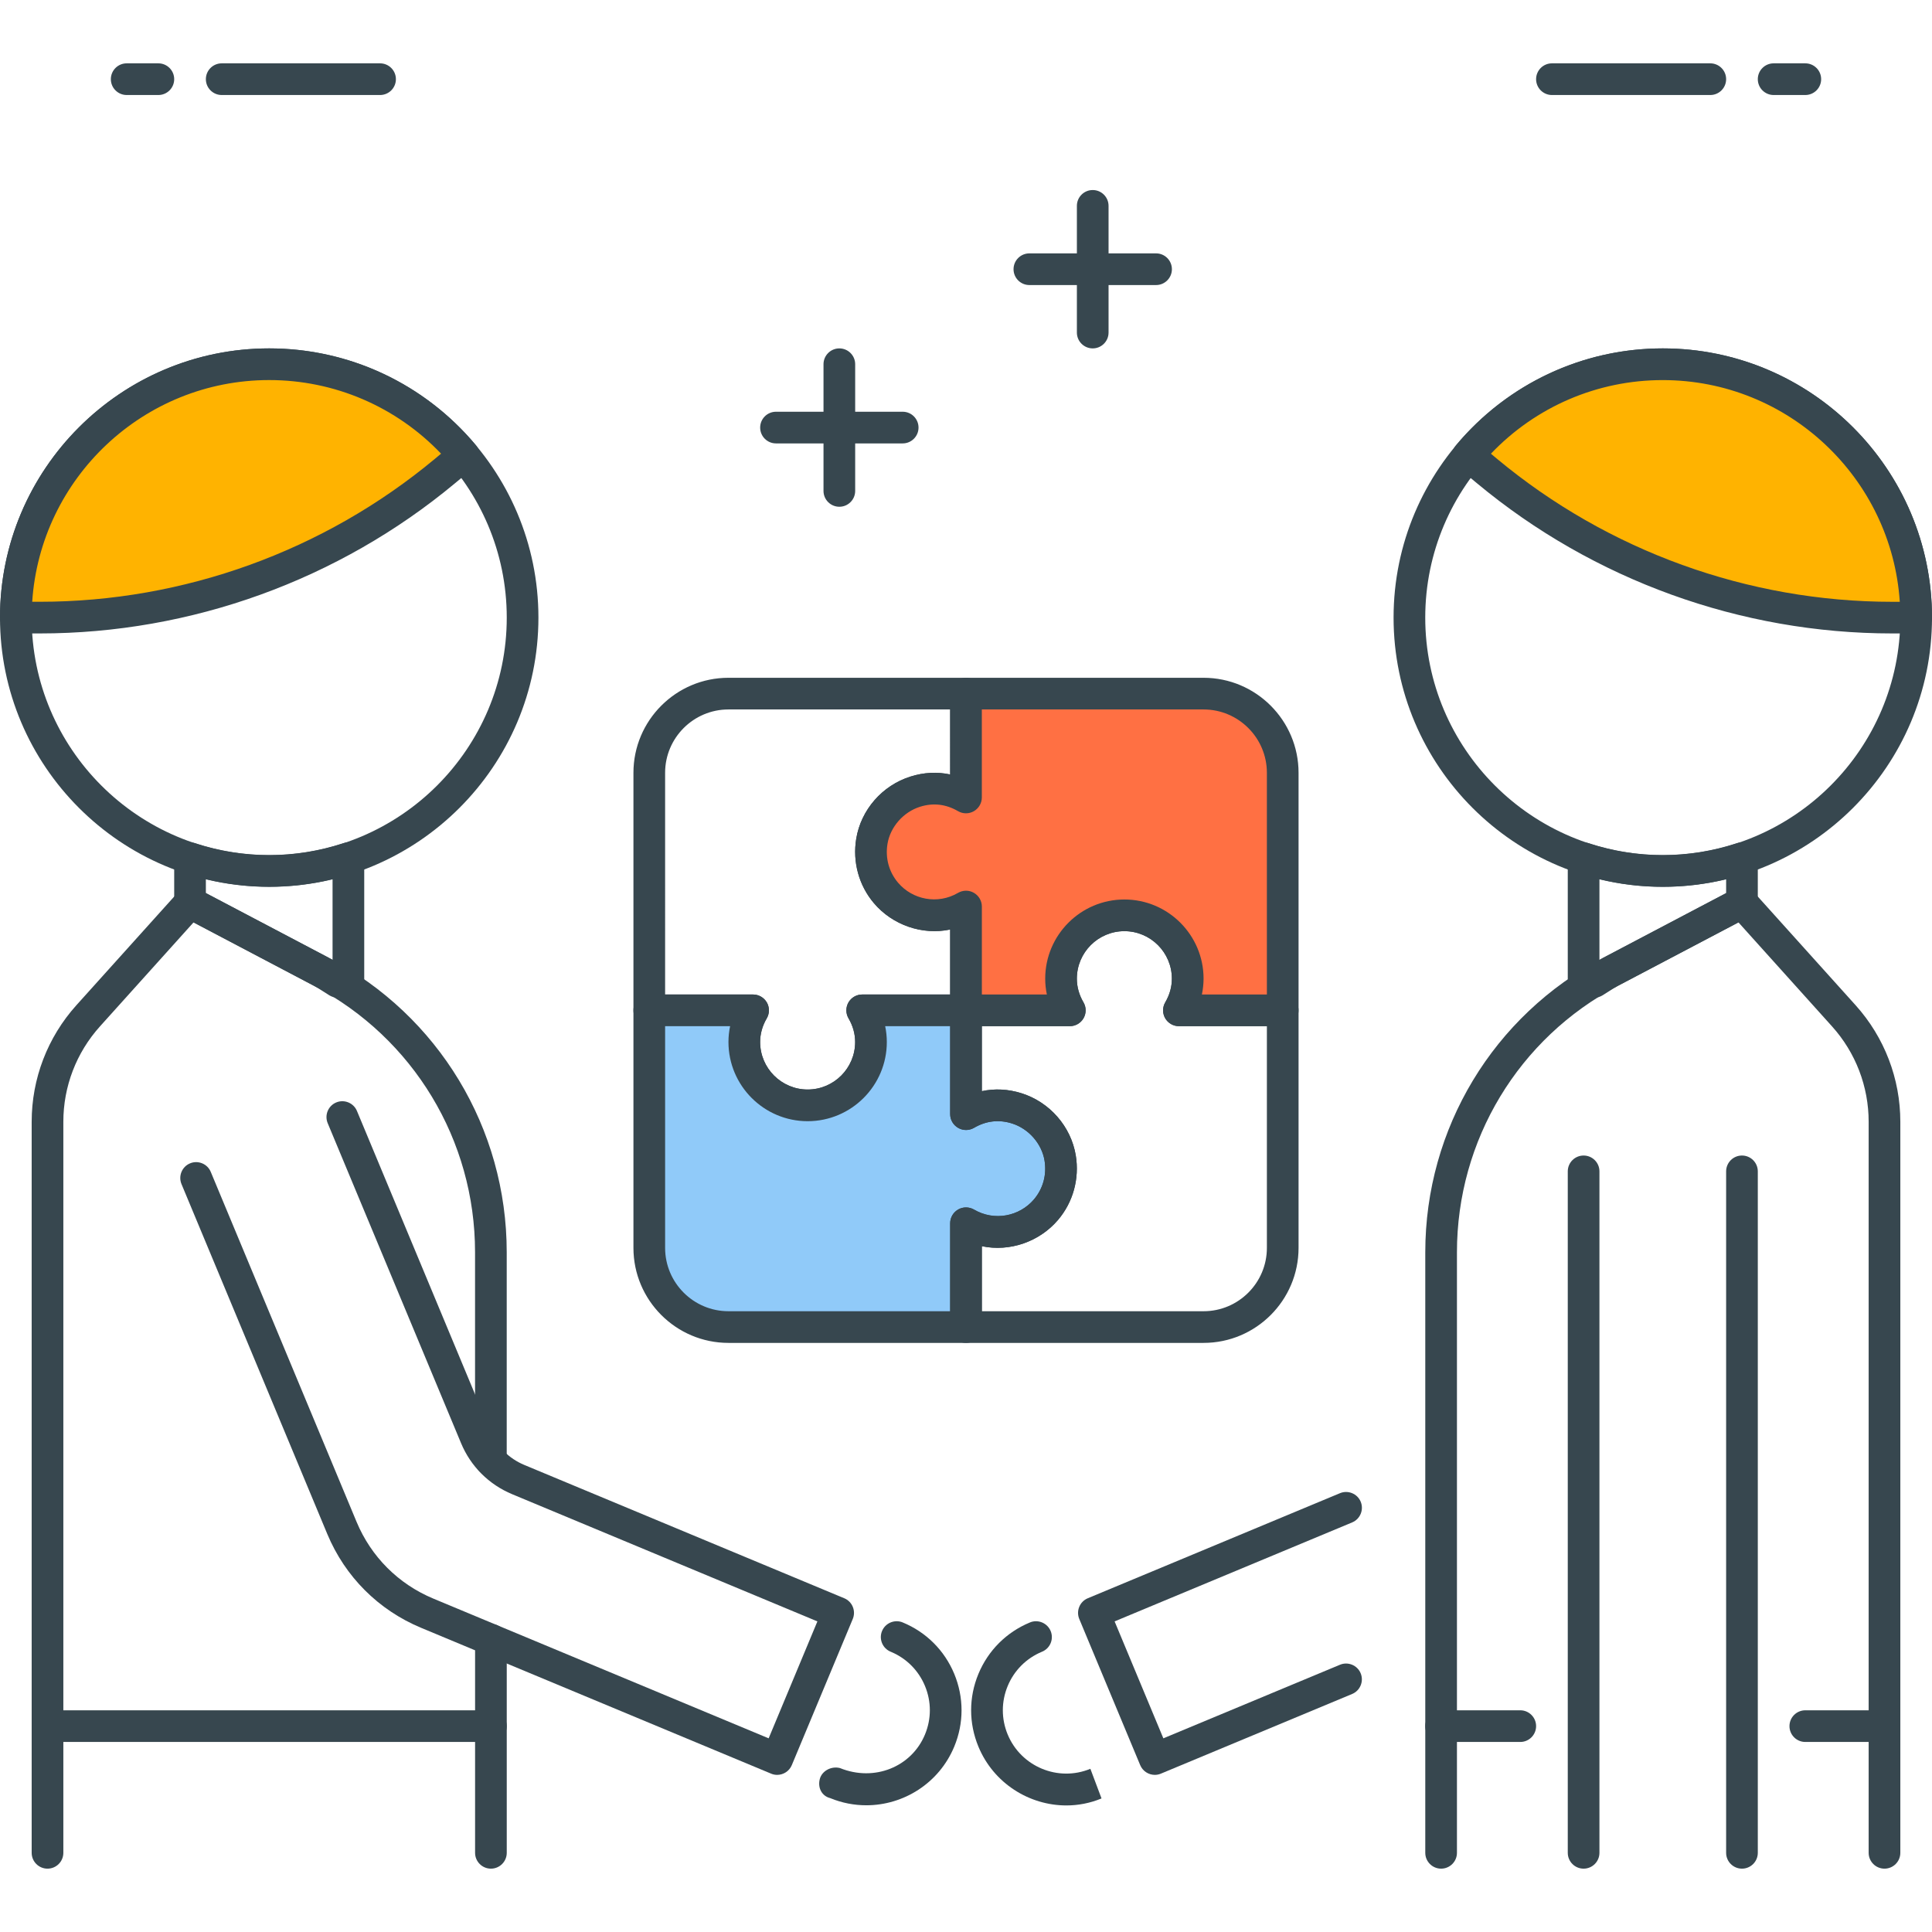 <svg xmlns="http://www.w3.org/2000/svg" xmlns:xlink="http://www.w3.org/1999/xlink" id="Capa_1" x="0px" y="0px" viewBox="0 0 488 488" style="enable-background:new 0 0 488 488;" xml:space="preserve"><g>	<path style="fill:#37474F;" d="M432,24h-40c-2.208,0-4-1.792-4-4s1.792-4,4-4h40c2.208,0,4,1.792,4,4S434.208,24,432,24z"></path>	<path style="fill:#37474F;" d="M456,24h-8c-2.208,0-4-1.792-4-4s1.792-4,4-4h8c2.208,0,4,1.792,4,4S458.208,24,456,24z"></path>	<path style="fill:#37474F;" d="M96,24H56c-2.208,0-4-1.792-4-4s1.792-4,4-4h40c2.208,0,4,1.792,4,4S98.208,24,96,24z"></path>	<path style="fill:#37474F;" d="M40,24h-8c-2.208,0-4-1.792-4-4s1.792-4,4-4h8c2.208,0,4,1.792,4,4S42.208,24,40,24z"></path>	<path style="fill:#37474F;" d="M204,283.2c-11.032,0-20-8.976-20-20c0-1.352,0.144-2.688,0.416-4H164c-2.208,0-4-1.792-4-4v-60  c0-13.232,10.768-24,24-24h60c2.208,0,4,1.792,4,4v26.224c0,1.432-0.768,2.752-2.008,3.472s-2.768,0.712-4.008-0.008  c-3.04-1.776-6.288-2.16-9.608-1.104c-4.2,1.328-7.504,5.096-8.208,9.368c-0.584,3.6,0.368,7.088,2.68,9.816  c3.632,4.272,9.976,5.584,15.144,2.56c1.24-0.72,2.768-0.728,4.008-0.008s2.008,2.032,2.008,3.472V255.2c0,2.208-1.792,4-4,4  h-20.416c0.272,1.312,0.416,2.648,0.416,4C224,274.232,215.032,283.2,204,283.2z M168,251.2h22.216c1.432,0,2.752,0.768,3.472,2  c0.712,1.24,0.712,2.768-0.008,4.008c-1.12,1.912-1.68,3.928-1.68,5.992c0,6.616,5.384,12,12,12s12-5.384,12-12  c0-2.064-0.56-4.08-1.68-5.992c-0.72-1.24-0.72-2.768-0.008-4.008c0.72-1.24,2.04-2,3.472-2H240v-16.416  c-7.032,1.488-14.56-1.12-19.248-6.64c-3.808-4.48-5.44-10.416-4.48-16.288c1.192-7.296,6.568-13.464,13.696-15.704l0,0  c3.384-1.064,6.76-1.224,10.032-0.528V179.2h-56c-8.824,0-16,7.176-16,16V251.2z"></path></g><path style="fill:#90CAF9;" d="M256.832,279.968c-4.784-1.512-9.216-0.648-12.832,1.456v-26.216h-26.216 c1.376,2.36,2.216,5.072,2.216,8c0,8.84-7.16,16-16,16s-16-7.16-16-16c0-2.928,0.848-5.64,2.216-8H164v60c0,11.048,8.952,20,20,20 h60v-26.216c2.36,1.376,5.072,2.216,8,2.216c9.72,0,17.416-8.672,15.776-18.704C266.832,286.704,262.432,281.736,256.832,279.968z"></path><g>	<path style="fill:#37474F;" d="M244,339.2h-60c-13.232,0-24-10.768-24-24v-60c0-2.208,1.792-4,4-4h26.216  c1.432,0,2.752,0.768,3.472,2c0.712,1.24,0.712,2.768-0.008,4.008c-1.12,1.912-1.68,3.928-1.68,5.992c0,6.616,5.384,12,12,12  s12-5.384,12-12c0-2.064-0.56-4.08-1.68-5.992c-0.72-1.24-0.72-2.768-0.008-4.008c0.72-1.24,2.04-2,3.472-2H244  c2.208,0,4,1.792,4,4v20.416c3.264-0.704,6.656-0.536,10.032,0.528l0,0c7.128,2.248,12.496,8.408,13.696,15.704  c0.96,5.872-0.672,11.808-4.48,16.288c-4.688,5.52-12.216,8.128-19.248,6.64V335.2C248,337.416,246.208,339.2,244,339.2z   M168,259.2v56c0,8.824,7.176,16,16,16h56v-22.216c0-1.432,0.768-2.752,2.008-3.472c1.24-0.712,2.768-0.704,4.008,0.008  c5.176,3.024,11.512,1.704,15.144-2.56c2.312-2.728,3.264-6.216,2.68-9.816c-0.704-4.272-4-8.04-8.208-9.368l0,0  c-3.32-1.056-6.568-0.672-9.608,1.104c-1.24,0.72-2.768,0.728-4.008,0.008S240,282.856,240,281.424V259.2h-16.416  c0.272,1.312,0.416,2.648,0.416,4c0,11.024-8.968,20-20,20s-20-8.976-20-20c0-1.352,0.144-2.688,0.416-4H168z"></path>	<path style="fill:#37474F;" d="M304,339.2h-60c-2.208,0-4-1.792-4-4v-26.216c0-1.432,0.768-2.752,2.008-3.472  c1.24-0.712,2.768-0.704,4.008,0.008c5.176,3.024,11.512,1.704,15.144-2.56c2.312-2.728,3.264-6.216,2.68-9.816  c-0.704-4.272-4.008-8.04-8.208-9.368c-3.32-1.048-6.568-0.672-9.608,1.104c-1.24,0.72-2.768,0.728-4.008,0.008  S240,282.856,240,281.424V255.2c0-2.208,1.792-4,4-4h20.416c-0.272-1.312-0.416-2.648-0.416-4c0-11.024,8.968-20,20-20  s20,8.976,20,20c0,1.352-0.144,2.688-0.416,4H324c2.208,0,4,1.792,4,4v60C328,328.44,317.232,339.2,304,339.2z M248,331.2h56  c8.824,0,16-7.176,16-16v-56h-22.216c-1.432,0-2.76-0.768-3.472-2.008s-0.712-2.768,0.016-4.008  c1.112-1.904,1.672-3.912,1.672-5.984c0-6.616-5.384-12-12-12s-12,5.384-12,12c0,2.064,0.56,4.08,1.672,5.984  c0.728,1.24,0.728,2.768,0.016,4.008s-2.04,2.008-3.472,2.008H248v16.416c3.264-0.704,6.656-0.536,10.032,0.528  c7.128,2.248,12.496,8.416,13.696,15.704c0.96,5.872-0.672,11.808-4.48,16.288c-4.688,5.52-12.216,8.128-19.248,6.64L248,331.2  L248,331.2z"></path></g><path style="fill:#FF7043;" d="M244,175.208v26.216c-3.616-2.104-8.048-2.968-12.832-1.456c-5.6,1.768-10,6.744-10.952,12.536 c-1.64,10.032,6.056,18.704,15.776,18.704c2.928,0,5.64-0.84,8-2.216v26.216h26.216c-1.376-2.36-2.216-5.072-2.216-8 c0-8.832,7.16-16,16-16s16,7.168,16,16c0,2.928-0.848,5.64-2.216,8H324v-60c0-11.048-8.952-20-20-20H244L244,175.208z"></path><g>	<path style="fill:#37474F;" d="M324,259.2h-26.216c-1.432,0-2.76-0.768-3.472-2.008s-0.712-2.768,0.016-4.008  c1.112-1.904,1.672-3.912,1.672-5.984c0-6.616-5.384-12-12-12s-12,5.384-12,12c0,2.064,0.56,4.08,1.672,5.984  c0.728,1.24,0.728,2.768,0.016,4.008s-2.04,2.008-3.472,2.008H244c-2.208,0-4-1.792-4-4v-20.416  c-7.032,1.488-14.56-1.12-19.248-6.64c-3.808-4.48-5.44-10.416-4.48-16.288c1.192-7.296,6.568-13.464,13.696-15.704  c3.352-1.072,6.744-1.24,10.032-0.536V175.2c0-2.208,1.792-4,4-4h60c13.232,0,24,10.768,24,24v60  C328,257.416,326.208,259.2,324,259.2z M303.584,251.2H320v-56c0-8.824-7.176-16-16-16h-56v22.224c0,1.432-0.768,2.752-2.008,3.472  s-2.768,0.712-4.008-0.008c-3.04-1.776-6.288-2.16-9.608-1.104c-4.2,1.328-7.504,5.096-8.208,9.368  c-0.584,3.6,0.368,7.088,2.68,9.816c3.632,4.272,9.976,5.584,15.144,2.56c1.24-0.72,2.768-0.728,4.008-0.008  s2.008,2.032,2.008,3.472V251.2h16.416c-0.272-1.312-0.416-2.648-0.416-4c0-11.024,8.968-20,20-20s20,8.976,20,20  C304,248.56,303.856,249.896,303.584,251.2z"></path>	<path style="fill:#37474F;" d="M212.008,128c-2.208,0-4-1.792-4-4V92c0-2.208,1.792-4,4-4s4,1.792,4,4v32  C216.008,126.208,214.216,128,212.008,128z"></path>	<path style="fill:#37474F;" d="M228.008,112h-32c-2.208,0-4-1.792-4-4s1.792-4,4-4h32c2.208,0,4,1.792,4,4S230.216,112,228.008,112  z"></path>	<path style="fill:#37474F;" d="M276.008,88c-2.208,0-4-1.792-4-4V52c0-2.208,1.792-4,4-4s4,1.792,4,4v32  C280.008,86.208,278.216,88,276.008,88z"></path>	<path style="fill:#37474F;" d="M292.008,72h-32c-2.208,0-4-1.792-4-4s1.792-4,4-4h32c2.208,0,4,1.792,4,4S294.216,72,292.008,72z"></path>	<path style="fill:#37474F;" d="M68,224c-37.496,0-68-30.504-68-68s30.504-68,68-68s68,30.504,68,68S105.496,224,68,224z M68,96  c-33.088,0-60,26.912-60,60s26.912,60,60,60s60-26.912,60-60S101.088,96,68,96z"></path></g><path style="fill:#FFB300;" d="M112.376,118.992l4.768-3.968C105.408,100.96,87.752,92,68,92c-35.344,0-64,28.656-64,64h6.04 C47.432,156,83.632,142.904,112.376,118.992z"></path><g>	<path style="fill:#37474F;" d="M10.04,160H4c-2.208,0-4-1.792-4-4c0-37.496,30.504-68,68-68c20.208,0,39.24,8.92,52.216,24.464  c0.68,0.816,1.008,1.864,0.912,2.928s-0.608,2.032-1.432,2.712l-4.776,3.968C85.528,146.528,48.28,160,10.04,160z M8.136,152h1.904  c36.376,0,71.816-12.816,99.784-36.08l0,0l1.584-1.328C100.096,102.728,84.496,96,68,96C36.256,96,10.192,120.776,8.136,152z"></path>	<path style="fill:#37474F;" d="M196.304,448.312c-0.512,0-1.04-0.096-1.536-0.312l-88.4-36.832  c-10.784-4.496-19.192-12.904-23.696-23.688l-36.832-88.4c-0.84-2.04,0.12-4.384,2.16-5.232c2.024-0.848,4.384,0.112,5.232,2.152  l36.832,88.4c3.68,8.824,10.56,15.704,19.384,19.384l84.704,35.296l12.312-29.536l-77.104-32.128  c-5.888-2.456-10.48-7.04-12.92-12.928l-33.672-80.792c-0.84-2.04,0.12-4.384,2.16-5.232c2.016-0.848,4.384,0.112,5.232,2.152  l33.672,80.8c1.624,3.92,4.688,6.984,8.608,8.616l80.8,33.664c0.976,0.408,1.76,1.184,2.16,2.168c0.408,0.984,0.408,2.08,0,3.064  l-15.4,36.92C199.36,447.384,197.864,448.312,196.304,448.312z"></path>	<path style="fill:#37474F;" d="M124,472c-2.208,0-4-1.792-4-4v-53.824c0-2.208,1.792-4,4-4s4,1.792,4,4V468  C128,470.208,126.208,472,124,472z"></path>	<path style="fill:#37474F;" d="M12,472c-2.208,0-4-1.792-4-4V283.344c0-10.888,4.008-21.336,11.288-29.432l25.736-28.592  c1.232-1.36,3.232-1.712,4.832-0.864l33.256,17.504c27.688,14.576,44.88,43.056,44.88,74.336v52.56c0,2.208-1.792,4-4,4  s-4-1.792-4-4v-52.56c0-28.296-15.56-54.064-40.608-67.256l-30.496-16.056l-23.648,26.28c-5.96,6.624-9.24,15.176-9.24,24.08V468  C16,470.208,14.208,472,12,472z"></path>	<path style="fill:#37474F;" d="M218.824,455.992c-3.048,0-6.136-0.576-9.12-1.808c-2.144-0.536-3.184-2.624-2.648-4.768  c0.528-2.144,2.96-3.384,5.112-2.824c8.728,3.544,18.104-0.336,21.472-8.48c1.64-3.952,1.64-8.304,0-12.256  c-1.608-3.88-4.616-6.92-8.472-8.568c-0.304-0.112-0.592-0.256-0.872-0.44l-0.024-0.016c-1.712-1.144-2.28-3.392-1.312-5.208  s3.168-2.6,5.056-1.816c5.928,2.448,10.552,7.056,13.016,12.984c2.456,5.928,2.464,12.456,0,18.384  C237.2,450.408,228.24,455.992,218.824,455.992z"></path>	<path style="fill:#37474F;" d="M88,252h-2.704c-0.728,0-1.448-0.2-2.072-0.576l-1.624-1.032c-0.72-0.472-1.44-0.944-2.208-1.344  l-33.248-17.504C44.824,230.848,44,229.488,44,228v-11.232c0-1.28,0.616-2.488,1.656-3.24c1.04-0.76,2.384-0.96,3.592-0.56  c12.232,4.024,25.264,4.024,37.504,0c1.192-0.4,2.552-0.2,3.592,0.56c1.04,0.752,1.656,1.96,1.656,3.24V248  C92,250.208,90.208,252,88,252z M52,225.584l31.12,16.376c0.304,0.16,0.592,0.32,0.88,0.488v-20.384c-10.528,2.56-21.472,2.56-32,0  V225.584z"></path>	<path style="fill:#37474F;" d="M124,440H12c-2.208,0-4-1.792-4-4s1.792-4,4-4h112c2.208,0,4,1.792,4,4S126.208,440,124,440z"></path>	<path style="fill:#37474F;" d="M420,224c-37.496,0-68-30.504-68-68s30.504-68,68-68s68,30.504,68,68S457.496,224,420,224z M420,96  c-33.088,0-60,26.912-60,60s26.912,60,60,60s60-26.912,60-60S453.088,96,420,96z"></path></g><path style="fill:#FFB300;" d="M375.624,118.992l-4.768-3.968C382.592,100.96,400.248,92,420,92c35.344,0,64,28.656,64,64h-6.04 C440.568,156,404.368,142.904,375.624,118.992z"></path><g>	<path style="fill:#37474F;" d="M484,160h-6.04c-38.24,0-75.496-13.472-104.888-37.928l-4.776-3.968  c-0.824-0.672-1.336-1.656-1.432-2.712s0.232-2.112,0.912-2.928C380.76,96.92,399.792,88,420,88c37.496,0,68,30.504,68,68  C488,158.208,486.208,160,484,160z M376.592,114.6l1.584,1.328l0,0c27.968,23.264,63.408,36.08,99.784,36.08h1.904  c-2.064-31.224-28.128-56-59.864-56C403.504,96,387.904,102.728,376.592,114.6z"></path>	<path style="fill:#37474F;" d="M269.344,456.032c-9.36,0-18.376-5.592-22.208-14.848c-2.456-5.936-2.456-12.464,0.008-18.392  c2.464-5.92,7.088-10.536,13.016-12.984c1.872-0.784,4.08,0,5.056,1.816c0.968,1.816,0.4,4.072-1.312,5.208  c-0.24,0.168-0.496,0.296-0.768,0.4c-3.912,1.64-6.968,4.696-8.6,8.624c-1.64,3.952-1.64,8.304-0.008,12.256  c3.376,8.144,12.752,12.032,20.888,8.664l2.816,7.488C275.336,455.464,272.32,456.032,269.344,456.032z"></path>	<path style="fill:#37474F;" d="M291.696,448.312c-1.56,0-3.056-0.928-3.696-2.464l-15.392-36.92c-0.408-0.984-0.408-2.08,0-3.064  c0.4-0.984,1.176-1.76,2.16-2.168l63.696-26.536c2.024-0.84,4.384,0.112,5.232,2.152c0.84,2.04-0.12,4.384-2.16,5.232l-60,25  l12.312,29.536l44.608-18.584c2.024-0.848,4.384,0.112,5.232,2.152c0.84,2.04-0.12,4.384-2.16,5.232L293.232,448  C292.736,448.208,292.208,448.312,291.696,448.312z"></path>	<path style="fill:#37474F;" d="M400,472c-2.208,0-4-1.792-4-4V295.872c0-2.208,1.792-4,4-4s4,1.792,4,4V468  C404,470.208,402.208,472,400,472z"></path>	<path style="fill:#37474F;" d="M440,472c-2.208,0-4-1.792-4-4V295.872c0-2.208,1.792-4,4-4s4,1.792,4,4V468  C444,470.208,442.208,472,440,472z"></path>	<path style="fill:#37474F;" d="M476,472c-2.208,0-4-1.792-4-4V283.352c0-8.912-3.28-17.464-9.24-24.088l-23.648-26.28  l-30.504,16.056c-25.04,13.184-40.6,38.96-40.6,67.256V468c0,2.208-1.792,4-4,4s-4-1.792-4-4V316.304  c0-31.28,17.192-59.76,44.872-74.336l33.264-17.504c1.616-0.848,3.608-0.496,4.832,0.864l25.736,28.592  c7.28,8.096,11.288,18.552,11.288,29.44V468C480,470.208,478.208,472,476,472z"></path>	<path style="fill:#37474F;" d="M402.704,252H400c-2.208,0-4-1.792-4-4v-31.232c0-1.28,0.616-2.488,1.656-3.24  c1.032-0.76,2.384-0.96,3.592-0.56c12.232,4.024,25.264,4.024,37.504,0c1.192-0.4,2.552-0.2,3.592,0.56  c1.04,0.752,1.656,1.96,1.656,3.24V228c0,1.488-0.824,2.848-2.144,3.536L408.6,249.04c-0.768,0.408-1.488,0.88-2.2,1.344  l-1.624,1.032C404.152,251.8,403.432,252,402.704,252z M404,222.072v20.384c0.288-0.168,0.576-0.336,0.872-0.488L436,225.584  v-3.512C425.472,224.632,414.528,224.632,404,222.072z"></path>	<path style="fill:#37474F;" d="M384,440h-20c-2.208,0-4-1.792-4-4s1.792-4,4-4h20c2.208,0,4,1.792,4,4S386.208,440,384,440z"></path>	<path style="fill:#37474F;" d="M476,440h-20c-2.208,0-4-1.792-4-4s1.792-4,4-4h20c2.208,0,4,1.792,4,4S478.208,440,476,440z"></path></g><g></g><g></g><g></g><g></g><g></g><g></g><g></g><g></g><g></g><g></g><g></g><g></g><g></g><g></g><g></g></svg>